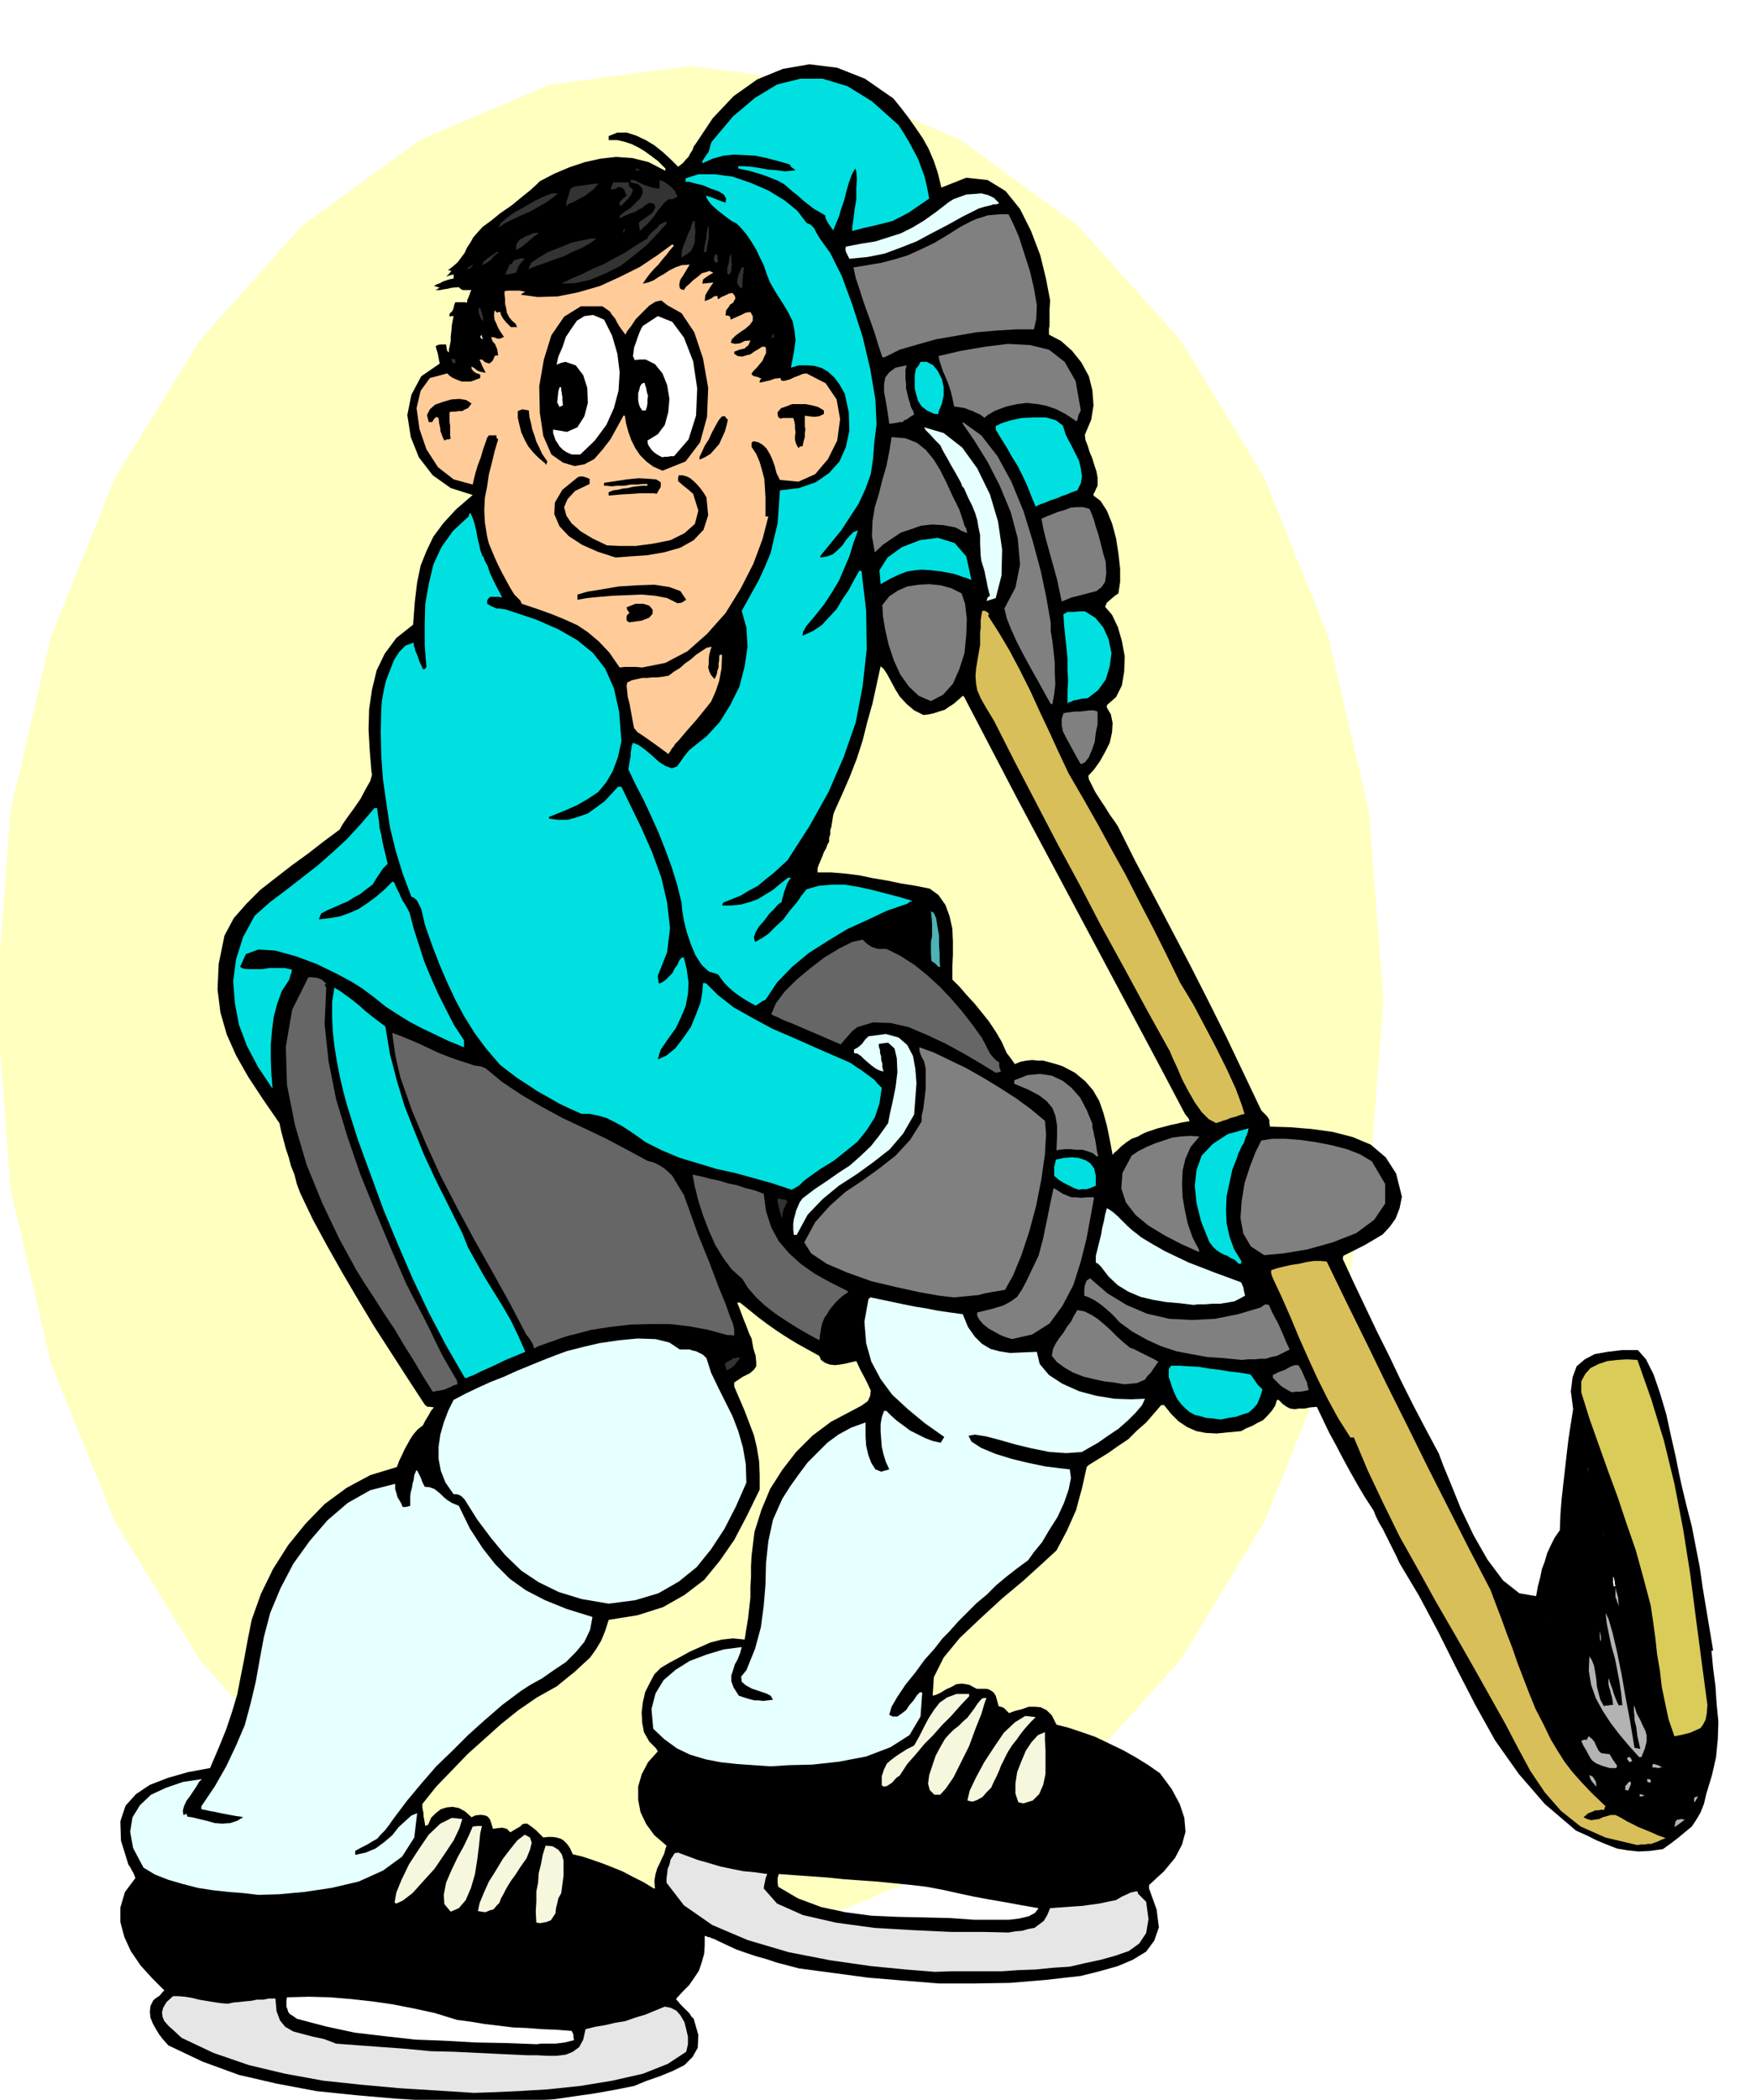 <svg xmlns="http://www.w3.org/2000/svg" fill-rule="evenodd" height="586.139" preserveAspectRatio="none" stroke-linecap="round" viewBox="0 0 3035 3627" width="490.455"><style>.brush0{fill:#fff}.pen1{stroke:none}.brush2{fill:#000}.brush4{fill:#f7f7de}.brush5{fill:#e6ffff}.brush6{fill:#d9bf59}.brush7{fill:#b3b3b3}.brush9{fill:#191919}.brush10{fill:#00e0e0}.brush11{fill:gray}.brush12{fill:#666}.brush13{fill:#333}.brush15{fill:#fc9}</style><path class="pen1" style="fill:#ffffbf" d="m1194 114 240 32 225 95 203 148 178 198 145 238 111 275 70 302 25 326-25 324-70 303-111 274-145 239-178 197-203 149-225 94-240 34-243-34-224-94-204-149-177-197-147-239-111-274-70-303-24-324 24-326 70-302 111-275 147-238 177-198 204-148 224-95 243-32z"/><path class="pen1 brush2" d="m820 3634-68-5-68-4-69-6-68-7-69-13-65-15-63-23-59-28-9-10-7-9-6-10-5-9-4-10-1-10 1-10 5-10 5-4 6-4 4-5 4-4-21-21-20-22-17-25-11-24-7-26v-25l8-27 18-24-3-8-3-5-3-6-3-4-13-42-1-33 9-27 18-20 24-16 31-12 35-10 38-7 15-35 13-32 10-30 9-30 6-31 6-30 6-33 7-35 16-45 21-43 26-41 30-37 33-34 38-28 41-22 46-14 4-11 5-10 4-9 5-9 5-9 6-9 7-8 9-7 4-8 5-8 5-9 5-6-7-1h-4l-3-2-2-2-30-46-29-45-29-45-27-45-27-46-26-46-25-46-22-46-6-16-4-16-6-15-4-15-5-15-4-15-4-15-3-14-29-42-25-38-21-37-16-36-11-38-5-40 2-44 10-49 16-30 22-25 24-24 27-21 27-21 29-21 27-21 27-20 5-9 9-13 11-15 11-16 9-17 8-14 3-11-1-5-3-37-2-36 1-35 5-34 8-33 14-29 20-27 29-23 3-40 4-33 6-29 10-25 12-25 17-23 22-24 29-25-38-12-31-22-24-31-14-35-6-38 7-35 17-32 32-22-2-10-1-6-2-7-1-3-1-4 3-2 5-1h10l1 7 1 4 1 1 2 2v-6l1-4 1-5 1-5v-7l1-9 1-12 3-15h-4l-3 1v-5l5-5 2-5 1-5 2-5h17l3 1 1-6 2-4 1-3 1-2 1-4 2-3h-15l-4-2-3-3-12 1-9 2-7 1-4 1h-8l3-2 4-2-6-2-4-1 5-3 6-2 3-2 5-2 6-2 9-2v-7l-8 2-5 2 5-5 4-5-3-1h-3l9-7 8-7 6-8 6-8 4-9 6-9 5-9 7-8 9-10 15-11 16-13 19-13 17-14 15-12 11-10 6-6 25-13 26-11 27-9 27-6 27-3 28 2 28 7 29 15v-4l-13-13-12-9-11-8-10-6-12-6-12-4-13-3h-15v-7l15-6h16l16 5 17 8 15 9 15 12 13 12 13 13 4-3 5-4 4-5 5-5 3-6 4-6 2-6 3-4 30-45 36-38 41-29 44-18 46-8 48 6 48 19 49 34 13 16 13 17 12 17 13 19 10 18 9 21 7 21 6 25 43-17 37 4 31 19 25 31 19 38 16 42 10 41 7 37-1 15v29l-1 4v11l21 11 19 17 16 20 13 24 6 24 2 26-4 25-11 26 1 9 4 10 3 10 5 12 3 10 4 12 2 11v14l-3 6-2 5-2 3v3l12 9 11 17 9 22 7 26 4 26 3 26v23l-3 20-6 4-7 6-7 6-3 7 12 14 10 21 7 24 5 27-1 26-4 24-10 20-16 14v4l7 12 3 15-1 16-4 18-8 16-9 16-10 14-10 11 1 6 5 10 6 12 9 14 8 12 8 13 8 11 6 9 30 60 32 60 32 61 32 61 31 61 31 62 30 63 30 63 4 4 6 6 2 3 2 4v5l1 6 34 1 37 3 37 5 35 9 31 13 26 22 18 28 10 40-4 20-7 18-10 14-12 13-15 9-17 10-18 9-18 9-1 3v3l19 41 20 42 20 42 21 42 20 42 21 42 22 42 23 43 7 19 14 34 17 42 22 46 24 42 27 36 28 22 29 5 3-17 4-15 3-15 5-13 4-14 6-13 7-14 9-13 1-27 2-26 3-27 3-26 3-27 3-25 4-26 4-25-4-31 3-24 7-19 14-12 17-9 22-4 25-3h28l14 16 13 26 11 32 11 37 8 37 8 35 6 30 5 23 8 33 9 35 7 36 7 36 5 35 6 36 6 36 6 36h-3l3 31 4 31 2 30 3 31-1 30-3 31-7 31-10 33-4 17-6 15-7 12-8 12-11 9-12 10-13 10-14 10-22 3-20 1-19-2-18-3-18-7-17-7-18-9-18-8-54-46-45-52-41-58-34-61-33-64-31-62-33-62-34-57-6-13-6-12-6-12-5-10-6-12-6-10-6-12-4-10-15-23-13-22-13-23-12-22-12-23-12-22-11-23-10-21-12 1-10 2h-9l-7 1-8-1-6-3-7-5-7-7h-3l-3 10-6 9-7 8-8 8-10 5-9 5-10 4-9 5-22 2-20 2-19-1-16-3-16-7-15-10-13-13-12-15h-5l-13 15-13 15-16 14-15 15-18 12-17 12-18 11-16 10-2 2-1 2-4 18-4 18-5 18-5 19-8 18-8 18-9 17-9 17-25 23-32 29-37 31-37 34-36 34-28 34-17 34-2 32 7-2 8-4 8-5 9-4 9-5 10-1 12 2 13 7h16l5 1 5 3 3 2 4 6 2 7 3 11 4 1 5 2 3 3 6 6 11-4 12-3 11-4h12l9 1 10 5 9 9 8 16 20 5 24 8 23 8 25 12 23 11 23 13 21 13 20 14 20 27 14 26 8 24 2 24-6 22-12 23-19 23-26 24v6l13 36 4 31-8 23-14 19-23 14-26 11-32 9-32 8-62 7-61 5-62 1h-60l-62-5-60-5-60-8-60-8-19-5-19-5-18-6-18-5-18-6-17-6-17-8-15-7-6-3-4-1-3-2h-3l-4-2h-2v16l-1 15-4 14-5 15-8 12-9 13-11 11-11 12v2l3 3 4 5 6 6 5 5 5 5 3 5 4 4 8 28-1 22-9 16-14 14-20 10-22 9-23 8-22 9-35 7-34 6-35 5-34 5-36 2-34 3-35 1-33 2zm108-103 7-1h25l8-1 8-1 8-2 8-2-1-7v-3l-2-4-1-2-26-2-25-1-26-2-24-1-25-3-25-3-24-4-23-3-39-12-37-8-36-7-35-5-36-4-36-3-37-1-38 1-1 6v10l2 5 1 4 3 4 5 3 7 5 49 13 51 11 51 6 53 6 52 2 53 3 53 1 53 2zm756-215h60l17-2 17-4 11-6 6-8-29-5-27-5-29-5-27-5-28-6-27-6-27-5-25-3-30-3-30-3-29-2-28-2-29-3-28-2-29-2-27-2-2 7v8l1 7 34 20 40 15 42 9 45 6 45 2 46 1 44 1 43 3zm-554-54h2l-1-13 2-12 3-10 4-8 4-9 4-8 2-8 2-6-21-18-14-19-10-21-4-21v-23l6-21 11-21 17-19-2-3-1-2-5-5-7-7-9-16-3-16-1-18 2-17 4-18 8-16 8-15 11-11 15-9 17-9 18-10 18-8 18-8 20-5 19-2 20 2 3-19 3-18 2-18 2-18v-18l1-18v-18l1-18 5-41 12-38 15-36 21-33 24-31 28-28 32-24 36-19 17-9 11-8 4-9 1-9-5-11-6-12-7-13-7-15-9 2-8 2-11 2-9 1-9-1-8-3-7-5-3-7-20-11-18-10-18-11-17-11-17-12-16-12-16-13-15-12h-5l3 7 3 8 3 8 3 8 3 7 3 8 3 8 4 8 3 17 4 13 1 10v8l-4 6-7 6-12 6-15 10v7l9 21 9 21 8 21 8 21 5 21 4 24 1 23v26l-22 45-22 42-25 36-27 33-34 26-37 21-44 14-50 8-6 19-7 17-9 15-10 14-13 12-14 13-15 12-16 13-34 19-32 22-30 24-29 26-29 26-27 28-27 28-24 30v7l2 9v5l1 5 1 6 1 6 2-1 3-1 5-12 8-8 9-7 10-3 10-1 11 2 11 6 11 10 6-3 7-1h5l6 1 4 2 4 5 2 6 3 10 7-1 9-1 8 2 6 6 10-6 7-4 4-4 5-1h3l6 4 9 7 13 13 8-1h8l7 1 7 2 5 3 6 6 5 7 5 11 17 4 18 6 17 6 18 7 17 7 17 9 18 9 18 11zm793-1267 2-3 6-5 7-7 9-7 9-6 11-4 5-3 6-3 5-2 6-2 12-4 12-3 11-3 10-2 8-2 6-1 5-1h3l-1-3v-1l-3-4-4-5-48-91-48-90-48-90-48-90-48-90-48-90-47-90-47-90-2-1-8 7-8 7-8 5-7 5-10 3-9 3-9 2-9 1-16-8-13-11-12-13-8-13-8-15-6-11-6-9-5-4-7 32-7 32-9 32-8 32-10 31-12 31-13 30-14 31-2 6-1 7-1 6-1 7-2 6v7l-2 6v7l-3 5-2 6-4 7-3 8-3 7-3 7-2 6v7h24l24 2 24 3 24 5 24 4 24 5 25 4 25 5 15 11 12 17 7 19 5 22 1 22v23l-1 22v21l12 12 13 15 13 14 13 16 12 15 12 18 10 17 9 20 7 9 7 10 10-4 10-2 10-1 10 1h9l11 3 11 3 12 4 21 11 18 15 13 15 11 19 7 20 6 22 5 24 5 27z"/><path class="pen1" d="m819 3615-63-4-65-4-66-6-66-7-66-12-63-15-61-21-55-26-13-12-10-9-7-8-3-7-1-8 2-8 6-10 11-10h9l12 1 12 2 12 3 12 2 12 2 13 2 13 1 9-2 11-1 9-1 11-1 10-2h11l10-2h11l2 22 6 16 9 11 14 8 15 4 19 5 19 4 21 8 40 3 41 3 41 3 41 4 41 1 41 2 42 2 43 2h17l18 1h16l16-2 12-5 11-8 7-13 4-18 16-4 18-3 17-4 18-3 17-6 17-5 17-7 17-7 10 2 10 5 7 8 7 12 3 12 3 13v13l-3 13-32 21-43 17-53 12-55 9-57 6-51 3-45 2-31 1zm797-209-50-4-61-6-70-10-72-14-71-21-61-26-49-34-30-39v-8l1-7 1-9 3-7 2-9 4-6 3-5 6-1 16 6 19 7 18 5 20 6 19 4 20 4 21 2 21 3-3 8-1 6-1 4-1 7 23 26 45 20 57 13 66 9 68 4 65 3h56l43 1 12-2 12-1 10-3 11-2 8-6 8-6 6-10 5-12 13-1 14-1 14-1 15-1 14-2 15-2 14-3 15-3 10-6 9-4 6-3 5-1 4-1h3l1 4 4 4 4 4 6 6 4 30-4 24-12 18-18 13-23 8-25 7-28 6-26 6-30 2-30 3-29 1-28 2h-88l-28 1z" style="fill:#e6e6e6"/><path class="pen1 brush4" d="m933 3322-4-1h-2l-1-19 1-18v-17l3-15 1-16 4-16 3-16 5-16 12 1 10 6 6 8 3 11v26l-2 15-2 15-5 9-2 9-2 8-1 9-4 6-4 6-8 3-11 2zm-94-19-7-1-6-1 3-14 7-17 9-20 12-19 12-20 13-17 12-15 13-10 9 5 3 9-3 12-6 15-10 14-9 14-8 11-5 8-4 7-4 8-4 7-3 8-5 5-5 6-7 2-7 3zm-60-1-11-13-1-16 4-21 9-21 11-23 11-20 9-19 6-14 8-1h8l-3 13-2 20-3 24-4 26-7 24-9 21-12 14-14 6zm-94-14-2-1-1-1 3-17 9-22 13-27 17-26 17-25 20-19 20-10 18 2-5 16-10 21-16 24-17 25-20 22-18 20-17 13-11 5z"/><path class="pen1 brush5" d="m447 3273-26-3-26-2-27-3-26-4-27-7-24-7-23-9-20-12-18-34-5-28 4-25 13-21 19-18 26-12 29-10 33-5-5 5-4 7-6 9-6 9-6 8-4 9-2 8 1 7 3-1 3-1v2l1 3 8 1 12 3 13 3 14 4 13 1 14-1 12-4 10-6-3-1-8-1-11-2-11-2-14-3-11-2-9-2-5-1v-5l23-34 20-35 17-36 15-35 10-37 9-38 7-39 7-38 11-42 18-43 22-42 28-39 31-36 35-30 39-22 43-11v9l3 10 1 4 3 5 3 5 3 7h6l7-2v-17l1-7 2-7 1-7 2-7 1-8 3-7v-1h2l2 4 4 8 3 8 4 8 9 1 8 3 5 4 6 5 5 5 6 5 8 5 12 5 19 39 22 34 22 28 25 25 28 20 33 17 37 15 45 14-4 22-10 21-15 18-17 17-21 14-20 14-20 11-17 11-32 24-30 26-29 26-27 27-28 27-26 30-25 30-24 32-7 10-7 9-7 7-6 7-9 5-8 5-10 5-11 6v7l18-4 17-7 15-11 14-12 11-14 12-11 10-9 10-4-5 42-21 33-33 24-42 19-47 11-47 7-44 4-35 1z"/><path class="pen1 brush6" d="m2830 3187-55-13-43-19-34-27-28-32-25-37-21-39-22-42-23-41-32-57-32-56-33-57-31-56-32-57-28-57-27-57-24-57h-6l-21-33-18-33-18-36-16-35-16-36-15-36-15-34-15-32-3-8v-6l9-3 12-3 13-3 14-2 13-3 13-2h11l11 1 34 70 35 71 34 70 36 72 35 71 36 71 36 71 37 71 9 24 10 26 9 25 10 26 9 26 10 26 10 26 11 27 14 27 12 25 12 20 12 19 13 17 16 18 18 19 24 23-2 3v3h-6l-5 1h-5l-4 2-8 3-8 7 6 3 7 2 7-1 7-1 6-3 7-2 7-2h8l10 5 10 6 10 5 10 5 10 4 12 5 11 5 14 5-8 3-6 3-6 2-5 2h-6l-5 1h-7l-6 1z"/><path class="pen1 brush7" d="m2894 3156 1-5 1-5 3-3h3l3-1 7 1-8 6-4 3-3 2-3 2z"/><path class="pen1 brush4" d="m1769 3115-5-1-4-1-5-15v-17l3-20 7-18 8-19 10-15 11-12 12-5v13l1 18v41l-4 19-7 16-11 11-16 5zm-88-3-5-1-4-1 4-17 11-23 14-26 17-26 17-25 19-18 18-11 18 2-9 9-9 10-8 10-7 10-8 10-7 11-6 12-6 12-3 8-4 9-5 10-5 11-8 8-7 8-9 5-8 3z"/><path class="pen1 brush7" d="M2928 3112v-6l2-2 5-1-3 5-3 5-1-1zm-90-9h-4v-4l5 1 4 2h-3l-2 1z"/><path class="pen1 brush4" d="m1615 3100-8-8-3-11 2-15 5-15 6-18 8-15 8-14 7-8 8-8 9-7 7-7 8-7 6-8 6-8 6-9 7-8 4-1h4l-3 8-6 20-10 25-11 30-14 28-13 26-13 19-10 11h-10z"/><path class="pen1 brush7" d="m2814 3093-3-1h-2v-7l3-3 2-3 4-2 1 4-2 5-2 5-1 2z"/><path class="pen1 brush4" d="m1528 3086-2-1-2-1v-16l4-12 5-10 7-6 8-6 9-6 11-7 12-6 9-16 8-16 8-15 9-14 10-13 13-9 16-6h22v4l-16 17-15 17-16 16-15 17-15 15-15 18-15 17-13 20-6 4-7 8-9 6-5 1z"/><path class="pen1 brush7" d="m2759 3086-6-7-3-4-2-4-1-5 6 3 5 8 1 6v3zm92-7-3-1-1-1v-4h2l4 1v5h-2zm15-25-5-1h-5v-4l1-2h2l3 1 4 1 7 4h-3l-4 1zm-84 0-13-4-10-4-7-5-3-4-4-7-3-6-5-8-4-9 5-2h5l1-3 2-3 6 5 4 5 2 5 3 6 2 4 4 4 6 1 9 1 6 10 7 10-1 2v2h-12z"/><path class="pen1 brush5" d="m1332 3051-29-2-29-2-28-3-26-5-27-8-23-11-22-16-19-18-3-34 7-27 14-23 21-18 24-15 29-11 30-9 31-4-3 11-4 10-5 9-3 10-3 9v10l4 11 9 14 6 2 6 2 7 2 8 2h7l8 1 8-1 9-1-4-7-8-4-12-4-12-4-11-6-7-6-1-9 9-11 15-37 10-37 5-37 3-37 1-38 4-37 8-37 16-36 14-22 15-21 15-20 17-17 17-17 19-14 22-12 25-9v24l1 16 4 17 5 13 7 11 10 4 14-4-6-13-4-13-3-13-1-13-1-13v-13l2-12 4-11h4l8 8 10 9 11 8 12 9 12 6 14 7 13 5 14 3 3-5 3-5-34-24-29-24-27-25-20-27-16-30-9-32-3-37 7-39 2-2 2-1 19 4 19 4 19 4 20 4 19 3 20 4 21 3 22 3 9 22 12 17 12 12 15 9 15 4 19 3 21-1 25-1 5 21 16 19 23 15 29 13 30 8 31 5 29 1 24-1-5 11-11 13-14 14-16 14-18 12-17 12-16 9-12 7-27 2-29-2-30-6-29-7-28-8-23-6-19-3-11 2 5 10 17 11 24 10 29 9 29 7 29 6 24 3 18 2 2 15-4 20-8 23-11 24-14 22-13 22-14 17-10 14-19 14-18 14-18 15-16 16-18 15-16 16-16 16-16 18-11 11-14 18-17 19-16 22-17 21-14 21-10 17-4 14 6 3h8l7-5 8-6 6-9 7-8 6-9 5-5h2l2 1-3 41-19 32-33 21-42 16-47 9-46 5-41 1-31 2z"/><path class="pen1 brush7" d="m2817 3044-3-3-2-3 2-3h3l2 3 2 3-2 2-2 1zm16-9-18-20-16-19-16-21-13-20-12-22-8-23-4-24 1-25 4 6 4 10 2 11 2 13 1 12 3 12 3 11 6 11 4-1h4l3-1h5l-1-8-1-6-2-6-1-5-2-6-1-6v-5l1-5v1l1 5 2 6 3 8 2 7 3 8 3 7 3 6 3-1 3 1-2-21-3-20-4-21-4-20-6-21-4-19-4-20-2-18 5 10 7 24 8 34 8 40 7 40 7 37 5 30 3 18 6 1 4 1-5-22-2-16-3-12v-7l-1-7v-10h1l4 13 6 11 4 9 5 10 2 8v10l-3 12-6 15h-4z"/><path class="pen1" style="fill:#d9cc59" d="m2894 2999-10-29-6-28-6-29-3-27-5-29-3-28-4-29-4-27-13-49-13-47-16-46-15-45-17-46-16-45-16-45-14-45v-19l7-13 9-10 14-7 15-5 17-2 17-1 18 1 24 68 22 72 18 74 15 78 12 76 10 77 10 76 10 75-1 14-2 11-4 8-5 7-9 4-9 4-12 3-15 3z"/><path class="pen1 brush7" d="m2766 2835-1-7v-10l1 3 1 7v5l-1 2z"/><path class="pen1 brush9" d="M2680 2802v-7 1l1 4h-1v2z"/><path class="pen1 brush7" d="m2798 2774-3-7-1-4-2-4v-18l1 6 2 6 1 4 1 4v5l1 7v1z"/><path class="pen1 brush5" d="m1052 2770-47-8-39-12-35-17-30-20-28-27-24-29-24-32-22-35-6-6-4-2-4-1h-5l-14-20-8-20-4-21v-21l3-21 6-21 8-21 9-18 21-11 21-10 22-10 23-9 22-10 22-9 22-9 23-9 19-7 27-7 30-7 34-5 32-3 31 1 24 6 18 12h17l6 2 5 1 6 3 6 3 6 6 8 25 12 25 12 24 13 26 10 26 8 28 5 29 1 32-18 41-20 39-23 35-25 31-31 25-35 20-40 12-46 6z"/><path class="pen1 brush0" d="m2789 2740-1-6v-10h1l1 4 1 4v3l1 5h-3z"/><path class="pen1 brush9" d="M2771 2653v-8l1 1v6h-1v1zm-26-109-2-5v-4h4l-2 4v5z"/><path class="pen1 brush10" d="m2110 2452-15-2-11-1-10-3-9-2-9-5-7-6-7-7-7-9-4-8-3-7-3-8-2-7-3-8v-14l4-6h15l16 1 17 1 18 3 17 2 18 3 18 2 18 3 4 5 4 6 5 7 8 8-4 13-5 12-7 8-8 7-10 3-11 4-13 2-14 3z"/><path class="pen1 brush11" d="m2233 2405-6-3-5-3-5-3-4-3-8-8-5-5v-5l10-5 11-4 5-3 6-3 6-2h6l5 8 5 11 2 5 3 6 1 6 2 7-9 2-7 1h-7l-6 1z"/><path class="pen1 brush12" d="m748 2404-17-27-16-27-17-27-16-27-18-27-16-25-17-26-15-24-30-55-29-61-27-66-20-68-14-70-2-66 11-64 28-56h6l9 1 8 3 8 7-3 2 3 5-3 63 7 65 13 65 20 66 22 64 26 64 26 62 26 60 10 20 11 21 11 21 11 22 10 21 11 22 12 21 13 22v3l1 3-7 2-6 3-5 2-4 2-5 1-5 1-6 1-5 1z"/><path class="pen1 brush11" d="m1943 2391-18-3-17-2-18-4-17-4-18-7-14-8-14-10-9-11 2-12 5-10 6-9 7-9 6-10 7-9 5-10 6-10 12 2 12 6 11 7 12 10 10 9 11 11 11 10 12 10 6 2 6 3 6 3 6 3 6 3 6 3 6 3 7 4-7 10-6 9-6 6-4 6-7 3-7 3-10 1-12 1z"/><path class="pen1 brush10" d="m804 2381-33-57-30-57-28-59-25-58-25-60-22-60-22-60-19-60-7-26-6-26-5-26-4-25-3-27-1-25v-25l4-24 10 6 11 8 11 8 11 9 10 9 11 9 12 9 12 9 8 48 12 46 13 43 17 43 17 42 20 43 22 44 24 48 10 25 14 25 14 25 16 26 15 24 15 26 13 27 12 27-34 14-25 12-18 8-12 6-8 3-4 2h-3v1z"/><path class="pen1 brush13" d="m1256 2367-2-7-1-5 6-4 5-2 3-3h4l3-1h4l1 1-5 6-5 7-7 5-6 3z"/><path class="pen1 brush11" d="m2146 2349-30-3-29-2-28-5-26-5-27-9-24-11-25-14-22-16-8-9-7-7-7-6-7-6-8-6-8-5-8-4-8-3v-9l1-9 3-8 6-4 30 26 33 20 35 15 39 9 39 2 40-2 40-8 40-12 2-2 3-2 2-1 6 1 5 11 5 10 4 7 4 8 3 7 4 9 4 10 7 15-12 6-10 5-10 2-9 3h-10l-10 1h-11l-11 1z"/><path class="pen1 brush12" d="m923 2329-2-7-4-7-5-7-2-2-30-57-30-54-31-55-29-54-29-56-25-55-24-57-20-57-4-17-3-13-2-10-1-7-1-7-1-7-1-7-1-9 16 6 17 7 16 7 17 8 15 7 18 7 17 6 19 6 5 2 6 1 7 1 8 3 29 24 33 22 34 20 37 20 36 17 38 18 36 19 37 20 11 3 10 5 8 5 8 7 6 6 6 10 6 10 8 13 24 67 21 52 15 40 12 29 7 20 6 15 2 10v10l-6-1h-6l-33-9-32-6-34-4h-34l-35 1-34 4-33 5-30 8-9 2-9 3-9 3-8 3-9 3-8 3-9 3-8 4zm493-14-20-11-19-11-19-12-18-12-18-14-15-14-14-16-10-16-18-16-15-20-14-23-11-25-10-26-8-25-6-24-4-21 15 3 15 4 15 3 16 5 15 3 15 5 16 4 16 6 4 30 9 28 13 24 18 21 20 18 24 17 27 15 30 15v1l1 1-9 6-7 6-6 6-5 6-5 6-4 7-5 7-4 10-2 9-1 7-1 5v4l-1 3v1z"/><path class="pen1 brush11" d="m1749 2313-10-3-10-4-11-6-9-5-10-8-6-7-4-7v-6l25-6 20-6 13-7 11-8 8-12 8-15 9-19 12-25 4-15 4-15 3-15 3-14 3-15 3-15 3-14 3-14 8 5 8 5 7 3 8 3h8l9 1 9-1h13l-6 33-7 38-10 40-13 41-19 36-22 30-30 19-35 8z"/><path class="pen1 brush5" d="m2063 2254-25-3-23-2-23-4-21-5-21-9-18-11-16-15-13-17-5-5-4-2v-12l3-12 3-12 3-12 2-12 3-12 2-11 3-11 4 2 7 5 8 7 9 9 8 8 9 8 8 6 6 5 20 12 21 12 21 10 21 10 21 8 23 9 22 8 24 9 2 4 2 5 1 6 2 8-9 5-10 5-12 2-12 2h-14l-12 1h-12l-8 1z"/><path class="pen1 brush11" d="m1649 2241-26-3-34-6-41-9-42-10-42-15-35-15-27-18-12-19 19-35 25-28 27-24 30-20 29-21 28-22 25-27 20-32v-10l3-13 2-17 2-17v-34l-3-13-4-7-3-8-1-4v-5l25 9 27 13 29 14 30 17 28 17 28 18 26 19 24 20 2 23-2 35-6 42-9 46-12 45-14 42-14 34-14 25-12 2-12 2-11 2-11 3-11 1-10 1-11 1-10 1z"/><path class="pen1 brush10" d="m2141 2183-7-7-7-3-6-4-6-2-7-4-6-4-6-6-6-8-14-35-8-32-3-30 3-27 9-25 19-20 26-17 36-10-1 5-2 6-3 7-2 7-4 6-3 7-3 6-2 7-8 20-5 23-5 23-1 24 1 23 5 23 8 22 13 21-1 2v2h-4z"/><path class="pen1 brush11" d="m2185 2168-23-15-13-22-5-27 2-29 5-31 9-28 10-26 10-20 19-3h23l26 2 27 4 26 5 27 7 23 9 20 12 23 39v34l-19 28-31 23-41 16-43 12-42 7-33 3zm-114-6-29-13-29-15-28-17-22-18-17-22-8-24 2-27 16-30 12-8 14-7 14-6 15-5 15-5 15-2 16-1 16 1-15 18-9 20-5 21-1 23 1 23 4 23 5 23 8 23 3 6 3 6 2 3 2 4 1 3 1 3h-2z"/><path class="pen1 brush5" d="m1372 2133-1-10v-9l1-8 2-7 2-8 3-7 3-7 5-7 21-16 21-14 20-14 20-13 18-16 18-17 15-19 15-21 3-16 5-22 5-25 3-25-1-24-4-17-11-10-16 2v5l2 6v5l2 6v6l2 6v6l2 8-7-2-6-3-7-5-6-5-7-6-6-6-6-4-6-1v-6l7-4 7-6 5-7 6-6 30-4 22 6 15 13 10 19 4 22 2 25-2 27-2 27-19 33-23 27-28 22-29 21-31 20-28 23-26 27-19 35h-5z"/><path class="pen1 brush13" d="m1351 2103-3-10-2-8-2-9v-6l6 1 4 1h3l4 3-3 6-3 7-2 6-1 9h-1z"/><path class="pen1 brush10" d="m1368 2055-33-11-32-9-33-9-32-7-33-10-30-9-31-13-28-14-14-10-13-9-14-9-13-7-14-7-14-4-15-3h-14l-20-9-19-9-19-11-18-10-18-12-17-11-16-12-14-11-24-28-20-27-18-29-15-28-14-30-13-30-12-31-11-31-3-9-2-9-2-9-2-8-4-8-3-6-5-5-5-2-15-40-12-39-10-41-6-40-6-42-3-41-1-42 1-39 1-14 3-17 4-18 7-18 7-18 9-14 11-11 14-5v4l2 6 1 5 3 6 2 6 2 6 3 6 3 7h3l1-2 2-1-3-38v-36l1-36 6-34 8-34 14-30 20-28 27-25 1-4 2-2 1 2 3 7 3 9 3 12 2 12 3 12 2 10 3 8v1l3 4 2 6 5 9 3 10 6 13 7 14 9 17-6-1h-15l-3 3-2 3v6l7 4 9 4h5l6 1 6 1 6 2 45 15 39 17 33 19 27 22 21 27 15 34 9 40 4 51-6 28-9 24-11 19-14 17-18 12-19 11-23 10-25 10v3l15 2h18l17-5 17-6 14-10 15-11 12-13 11-12h6l16 33 19 39 18 41 16 44 10 43 5 44-5 42-16 40v4l1 4v3l1 3 5-2 6-4 6-6 6-6 4-8 5-7 3-7 4-5h4l5 21 3 22-1 20-4 21-8 19-9 19-13 18-13 19-3 9-2 8 15-7 15-12 13-17 14-20 9-22 8-21 3-19 1-14h3l3 1 20 20 27 21 32 18 35 19 35 15 36 16 32 14 30 13 5 3 7 5 8 5 8 6 7 5 8 6 6 7 7 7-4 27-8 24-14 22-16 20-21 17-20 16-23 14-21 15-8 6-7 7-8 5-6 3zm496 0-8-3-6-3-6-3-4-2-10-6-8-7v-16l1-3 1-5 1-4 14-3 14-1 11 1 12 4 8 5 7 9 3 13v17l-9 4-7 2h-7l-7 1z"/><path class="pen1 brush11" d="m1896 1998-7-6-8-3-10-3h-10l-11-1h-10l-9 1-5 1 1-24v-19l-3-17-5-13-10-12-13-10-19-10-24-10v-6l23-9 22-2 20 3 19 9 15 12 15 17 11 21 10 24v6l2 8 1 6 2 8 1 6 1 7 1 7 2 7-1 1-1 1z"/><path class="pen1 brush6" d="m2102 1940-13-7-12-12-12-17-11-19-11-21-8-19-8-17-5-12-40-72-39-72-39-71-37-71-39-72-37-71-37-71-36-71-14-23-9-16-6-14-2-11-1-13 1-13 3-18 4-23v-22l1-7v-14l1-7 1-6 1-3h4l4 2 4 4-2 1v2l18 28 19 32 18 34 18 36 16 35 17 36 16 35 17 36 25 43 25 44 24 44 25 45 23 45 24 46 23 46 24 49 8 13 15 25 18 34 20 38 19 38 16 35 10 27 5 16-8 2-8 3-8 2-7 3-7 2-5 2-4 1-2 1z"/><path class="pen1 brush10" d="m470 1879-24-36-19-36-14-37-7-37-3-38 5-38 12-38 20-37 27-24 28-21 27-21 27-21 25-22 25-23 24-26 24-28h5l1 10 2 12 1 12 3 12 2 12 3 13 3 12 3 13-8 8-6 9-6 9-6 10-11 8-10 8-11 6-11 7-12 5-11 5-12 5-11 6-2 5-2 5 18-2 18-3 17-6 16-7 15-10 15-11 14-12 14-14h1l3 2 2 6 3 6 3 6 3 7 3 6 4 6 4 7 4 8 7 27 9 28 9 28 12 29 12 27 14 28 14 27 17 26v12l-27-11-23-11-23-11-21-11-21-13-20-13-20-16-20-15-19-12-28-15-33-16-35-13-36-10-29-2-22 8-10 22 5 3 9 1h24l13-2h26l13 3-1 2v3l-2 4-2 8-13 20-8 22-6 23-3 24-2 24v24l1 25 2 25h-1z"/><path class="pen1 brush12" d="m1721 1853-26-16-29-17-31-17-32-15-33-14-31-7-30-1-27 8-9 7-7 8-7 8-6 7-37-16-28-12-21-9-13-5-10-5-5-2-4-2-2-1 8-19 15-20 21-21 24-20 25-19 25-15 22-11 18-4 7 7 9 6 4 1 6 2h15l24 12 25 16 21 17 22 20 19 20 19 22 18 23 18 25v1l3 5 3 6 4 8 4 7 5 6 5 5 5 3v7l3 9-4 1-5 1z"/><path class="pen1 brush10" d="m1306 1737-11-6-10-6-9-6-8-6-9-8-7-7-6-8-5-7-16-5-12-11-11-17-8-19-7-21-5-20-3-18-1-13-8-32-9-29-11-30-11-28-13-29-13-28-14-27-13-27 1-6 1-6 1-6 1-5v-6l1-6 1-6 2-5 10 4 11 8 12 10 12 11 11 7 11 4 9-3 8-11 4-6 4-5 5-6 6-5 24-19 23-25 18-29 16-32 9-35 5-34-2-33-8-29 15-27 14-25 11-24 10-24 6-26 6-25 2-28 2-29 33-4 29-10 23-16 18-20 11-25 6-28-1-32-7-32-9-16-9-12-11-10-10-6-13-4-13-1h-14l-14 4 5-26 3-21-2-18-3-15-8-16-9-15-11-17-11-19-6-15-5-15-7-14-6-13-8-13-8-12-9-11-9-9-8-4-7-5-9-7-9-7-9-8-6-7-4-7-1-3 10 3 10 4 8 3 6 2 1-7-4-7-10-6-12-4-14-6-13-3-11-3h-6v-6l22-7h28l31 4 32 11 30 13 28 17 22 18 16 21 7 3 6 6 4 8 6 10 18 25 20 40 18 49 18 56 13 55 9 53 2 43-4 32-2 27-4 27-9 25-12 26-15 23-15 23-18 22-18 22v3l12-2 10-4 8-7 8-8 6-9 7-8 6-6 8-3-8 22-7 23-9 21-9 21-12 20-13 20-15 19-16 19-2 3-2 4-2 3-1 7 18-8 15-10 13-14 13-14 10-17 11-16 9-17 9-16h4l8 69 1 66-7 64-12 63-21 60-26 60-33 59-38 59-12 11-12 11-14 11-13 11-15 8-15 9-15 6-15 6-1 2-1 3h17l17-2 14-4 14-5 13-8 13-8 12-10 14-11h5l-6 9-4 11-2 5-1 5-2 6-1 6-6 4-7 8-9 9-8 11-9 10-6 10-3 9 2 8 11-6 12-8 12-12 14-13 11-15 12-14 9-13 8-10 21-6 23-2h22l24 4 23 5 23 6 23 6 24 7-5 2-4 3-35 12-34 16-35 16-33 20-33 21-29 24-26 27-20 30-5 2-4 3-5 3-3 2z"/><path class="pen1" style="fill:#4db3b3" d="m1622 1670-6-6-6-4-1-12v-21l2-10v-22l-1-11-1-10 5 3 4 9 2 13 3 17v16l1 16v13l1 9h-3z"/><path class="pen1 brush11" d="m1868 1320-7-12-6-11-6-11-6-11-6-12-2-10v-11l3-10 5-1 8-1 7-1h9l8-1 8-1h7l7 2v22l-3 14-2 17-5 14-5 12-7 9-7 3z"/><path class="pen1 brush15" d="m1156 1303-19-14-14-10-10-7-6-4-6-4-2-3-2-2-1-1-2-10-2-11-2-11-2-11-3-11-1-10-1-9 1-6 8-4 9-2 9-2h9l8-1h9l9-1 11-2 9-7 10-6 9-8 10-7 9-8 9-6 9-6 9-2-2 6-2 7-1 8v8l-1 7 2 7 3 6 6 7 2-4 2-5 1-6 2-5v-7l1-6v-6l1-3h4l-1 24-4 21-6 18-8 18-12 15-13 16-15 17-17 20-5 5-3 5-3 3-2 4-3 4v2z"/><path class="pen1 brush11" d="m1816 1216-10-18-11-20-13-23-12-22-12-23-10-22-8-20-4-17 19-36 8-40-4-45-12-45-19-46-21-41-23-37-20-29v-3l32 23 28 36 24 44 21 51 16 52 14 52 10 48 7 41v14l3 18 2 18 2 19v18l1 19-2 17-3 17h-3z"/><path class="pen1 brush10" d="M1845 1216v-21l1-19-1-20v-19l-2-20-2-19-2-19-1-18 7-4h10l10-1h10l18 11 14 17 9 20 5 24-3 23-7 23-13 18-18 14-11 1-8 2-6 1-3 2-5 1-2 3z"/><path class="pen1 brush11" d="m1609 1211-21-9-17-16-15-21-11-24-9-27-6-26-4-24-1-19 12-15 15-10 16-7 20-3 18-1 20 2 18 5 18 9 6 18 3 26-1 28-3 31-9 28-11 25-17 19-21 11z"/><path class="pen1 brush15" d="m1071 1153-18-26-18-19-19-16-18-12-22-10-22-9-25-9-27-9-3-6-4-4-4-4-2-2-8-13-7-13-7-13-6-12-6-13-5-12-5-12-3-12-4-25-1-21 1-21 4-20 3-21 5-19 5-21 6-20-3-3v-4h-13l-3 4-3 9-4 11-4 14-5 13-4 13-3 12-2 9-33-9-27-21-20-31-12-35-5-36 7-30 16-22 30-8 4 4 6 4 7 3 8 3h16l8-3 8-3v-6l-8-3-4-3-3-4v-4l5 3 5 4 5 2 9 2v-1l-4-8-2-4-2-5-2-4 1-1h3l6 5 7 2 2-2 3-2 2-4 2-5 2-1h4l-1-7-1-5-2-4-1-3-5-6-2-7 6 1 5 2h4l7-3-4-6-4-6-3-6-2-5-3-6-1-6v-6l1-5 2 2 2 2 3-1h3v2l2 5 3 5 5 6 8 8h11l-2-3v-2l-7-6-5-6-4-8-1-7-2-8v-8l-1-8v-6l6-1h20l5 1 5 1-4 2-4 3 29 4 35-1 35-7 38-11 35-16 34-17 30-20 26-19 1 1 2 1-7 8-6 8-7 8-7 9-8 8-7 8-6 8-6 9 9-2 10-4 9-6 9-5 9-6 10-5 11-4 14-1-6 10-6 10-3 4-2 5-1 6 1 6 3 2 4 1 4-6 6-5 6-6 8-6 7-6 7-2 6-2 7 3-7 4-6 4-5 4-1 7 9-1 10-1-5 7-5 8-4 7-1 10 6-2 6-3 4-3 6-1v2l1 4 6-4 7-3 6-3 6-1 4 5 1 5-2 3-2 4-5 3-3 5-4 5-1 9h3l4 1 1 2 1 4 9-4 9-4 8-4 8-1 4 7v8l-5 7-8 7-9 6-8 6-6 6-2 6 7 2 9-1 8-4 10-1-2 5-2 4-3 2-3 3-9 2-8 3-1 1v3l6 4 8 1 6-2 8-2 7-5 7-4 6-4h6l1 5v6l-3 6-3 7-5 6-5 6-5 5-4 5 1 3 4 2 5 1 7 3-2 2-1 2v3l9-2 9-2 8-3 10-1 1 4 4 1 5-1 7-2 6-3 8-3 7-3 7-1 33 17 19 28 6 34-5 37-16 32-22 26-29 13-32-3-6-12-3-12-4-11-4-9-6-10-6-6-8-5-9-2-3 3v7l8 12 6 14 4 14 4 15 1 15 1 17v33h5l-10 39-16 43-22 43-26 42-32 36-34 30-38 20-40 8-11-1h-19l-9 1z"/><path class="pen1 brush2" d="m1087 1075-2-2-2-1v-8l2-3 3-2-4-6-1-4 15-6h14l10 3 6 7v7l-6 7-13 5-22 3zm84-33-18-9-21-4-23-2-24 1-26 1-23 2-21 2-17 3v-9l17-5 25-4 29-5 32-2 30-1 26 4 19 7 10 15-8 5-7 1z"/><path class="pen1 brush11" d="m1835 1039-4-19-4-19-5-18-5-18-5-18-5-18-4-17-3-16 9-4 10-4 10-4 11-3 10-4 11-1h11l11 3 4 9 4 11 3 11 4 12 3 11 3 12 3 12 4 13 1 20-2 15-6 9-9 7-12 3-15 4-16 4-17 7z"/><path class="pen1 brush5" d="m1705 1038 2-6 4-3-4-15-2-11-2-9-1-6-2-7-2-6-2-7-1-8-1-20v-16l-3-14-2-12-4-13-5-12-7-14-7-16-3-3-2-6-5-9-5-9-7-12-6-11-7-12-6-12-9-9-8-9-8-8-3-5 34 10 32 25 26 36 22 45 14 47 7 48-1 45-10 39-9 3-7 2z"/><path class="pen1 brush10" d="m1522 1009-2-24 14-22 25-18 31-12 31-4 29 9 20 23 9 41-2-1-3-1-4-2-5-1-8-3-9-3-22-4-17-2-15-1-12 1-14 2-13 5-15 7-18 10z"/><path class="pen1 brush2" d="m1064 963-31-10-27-12-23-15-16-17-9-21 1-20 13-22 27-22 4-1h4l4 1 8 3v9l-25 12-13 14-6 14 4 15 9 13 16 14 20 12 25 12 22 1h28l30-4 30-6 24-12 18-16 6-23-9-29-8-7-5-4-5-4-8-7v-5l1-5h7l7 2 6 3 7 6 5 5 6 7 5 7 5 8 3 31-8 25-17 18-23 13-28 8-29 5-29 2-26 2z"/><path class="pen1 brush11" d="m1512 954-5-28 1-26 4-24 7-23 6-24 7-24 5-25 4-25 24 2 20 8 15 12 14 17 11 18 11 22 10 22 12 24 4 12 3 9 2 7 3 5 1 5 1 3-1-1h-2l-4-2-3-1-5-3-6-3-21-4-19-1-19 2-17 6-18 6-15 10-16 11-14 13z"/><path class="pen1 brush10" d="m1790 875-8-19-7-18-8-17-8-16-10-16-9-16-10-16-9-15v-6l10-5 16-5 19-4 22-1h20l17 5 12 9 5 16 4 8 6 11 6 12 7 14 3 13 2 14-2 12-6 12-9 3-9 4-9 3-9 4-10 3-9 4-9 3-8 4z"/><path class="pen1 brush2" d="M1052 856v-6l8-3 8-1 8-2 9-1 8-2 8-1 9-1h9v-3h-8l-9 1h-12l-11 2h-12l-10 1-8-1h-5v-5l20-3 20-3 20-2 17 1 13 1 8 5v8l-7 12-5-1h-24l-13 1-18 1-23 2zm93-43-16-7-12-9-11-11-8-12-7-14-5-14-4-15-2-13h-3v1l-11 20-11 20-14 18-14 16-17 9-17 3-20-6-20-14-14-32-6-40-1-46 8-46 13-42 22-32 29-18h37l6 4 7 5 4 6 5 6 3 6 4 7 5 7 6 8 3-6 7-9 8-12 12-12 11-11 11-7 10-2 10 8 25 14 22 33 15 45 9 51-2 50-12 44-25 33-40 16zm-202-12-12-10-9-9-9-11-6-11-6-13-3-12-3-13v-12l8-3 11 2 1 11 3 12 2 10 4 11 3 10 5 10 5 11 9 13-1 3-1 3-1-1v-1zm266-7v-5l4-8 5-11 7-11 6-13 6-11 5-9 5-6 2-1h4l2 3 3 3-2 9-3 11-5 11-5 11-7 8-8 9-10 6-9 4z"/><path class="pen1 brush0" d="m1145 790-6-3-5-3-5-4-3-3-6-9-1-7 18-11 12-16 6-22 2-23-4-24-8-20-13-16-16-8h-10l-9 1-3-7 1-7 1-8 3-8 3-9 3-8 3-7 3-5 26-17 25 10 20 27 16 41 7 47-2 47-13 41-25 29h-6l-5 1h-6l-3 1zm-157-5-9-4-6-4-6-6-3-5-4-6-2-6-2-6v-6l24 4 18-8 12-19 6-23-1-26-7-22-13-17-18-6-8 2-7 3 3-14 7-16 6-18 10-15 9-13 13-8 15-2 19 8 14 28 9 31 4 32-2 32-8 30-13 29-20 27-25 24h-15z"/><path class="pen1 brush2" d="m1380 774-4-7-2-7v-7l1-6-1-7v-6l-1-6-2-6h-18l-3 1-3-1-2-2-1-4v-4l6-7 9-3 10-4h23l11 2 11 3 10 6v6l-8 4-9 1-9-1-7-1v18l1 6-1 6v7l-2 7-2 9h-4l-3 3zm-612-13-3-6-2-6-2-5v-4l-2-9-1-9-2-1-2-1-4 4-3 5h-6l-3-12 5-10 9-8 14-5 14-4 14-1 12 2 9 6-3 4-3 4-5 2-5 3h-6l-6 1h-6l-4 1v17l1 6v17l1 6h-2l-1 1h-4l-4 2z"/><path class="pen1 brush11" d="m1537 732-3-21-3-18-3-16v-13l2-12 7-9 11-8 19-4-2 8v16l1 8v8l2 8 2 9 3 9 1 5 2 4 1 2 2 3v2l1 3-7 4-5 4-5 2-3 3h-5l-4 1-6 1-8 1zm324-4-18-12-17-9-17-6-16-3-18-2-17 2-18 4-19 7-6 3-4 3-3 1-2 2-3 2-1 2-8-6-7-3-6-3-6-2-7-3-6-1-7-1-6-1-3-15-3-12-4-12-4-10-5-11-3-9-3-9-2-9 39-9 41-7 40-5 38 2 33 8 27 21 19 33 9 51-4 8-2 9h-1v2z"/><path class="pen1 brush10" d="m1615 715-13-6-9-7-6-9-3-10-3-12v-23l2-11 5-6 3-6h11l11 6 8 10 7 14 3 14v14l-3 14-5 12-1 3v3h-7z"/><path class="pen1 brush0" d="m1110 709-4-6-2-6-1-6v-12l2-6 1-5 3-5 2-1 3-1 1 4 2 6 1 6 2 7-1 6v7l-1 6-2 6h-6zm-143-6-4-8 1-9 1-10 2-7h3v5l1 4v3l1 4v6l1 9-4 2-2 1z"/><path class="pen1 brush13" d="m784 628-3-4-1-4h2l5 1v6h-2l-1 1z"/><path class="pen1 brush11" d="m1525 617-7-21-6-20-7-20-7-19-7-20-6-19-6-18-4-18 24-4 24-4 23-6 23-7 22-10 23-11 22-13 22-14 11-6 10-5 9-4 10-3 9-3 11-1 11-1h14l8 16 10 23 9 28 10 31 7 30 5 29-1 24-4 18h-32l-33 2-35 3-34 6-35 6-32 9-31 9-26 13h-4z"/><path class="pen1 brush0" d="m833 586-3-4 2-4 1 4 2 3h-2v1z"/><path class="pen1 brush13" d="m1333 585 2-6 1-3 1 2 1 4-3 1-2 2zm-498-30-5-7-2-6-1-6 2-6 1 3 3 8 2 8v6zm445-57-6-9 1-9 3-9 4-9h4l-1 5v5l-1 3v5l-1 6v10l-2 1-1 1zm-310-8 18-9 19-8 18-9 19-8 18-10 19-10 18-12 20-12 1-3 4-5 5-5 6-5 5-6 6-3 4-2 3 2-16 18-19 20-22 18-23 18-26 13-26 11-26 6-25 1zm290-15-3-3v-10l2-5 1-6 1-6 1-4 2-2v12l1 6-1 5v6l-2 4-2 3zm-386 0 1-6 3-5 2-6 5-3 3-5 6-2 6-2 7 1-5 5-4 5-3 6-3 8-5 1-4 1-6 1-3 1zm-65-10-1-1h-1l5-4 7-3-5 5-5 3zm104 0 5-11 13-9 17-10 21-8 19-8 19-4 15-3h9l-11 8-14 8-16 7-16 8-18 6-16 6-15 5-12 5zm-80-7 3-6 7-6 9-6 7-5h1l2 1-8 6-7 8-8 5-6 3zm404-4-3-4v-4l1-5 3-2 1 1 1 2v3l1 7-3 2h-1z"/><path class="pen1 brush5" d="m1468 447-4-8-2-4-1-5 1-4 26-5 25-4 22-7 22-7 20-10 20-12 21-15 22-17 8-5 11-4 11-4 14-1 12-1 12 3 10 5 9 9-2 1-4 1h-4l-6 2-9 2-10 3-28 14-27 15-27 14-26 14-28 11-27 10-30 6-31 3z"/><path class="pen1 brush13" d="M1178 445v-9l2-8 3-8 3-7 3-9 4-7 2-8 3-7h3v9l1 9-1 9v9l-3 8-4 8-7 5-9 6zm39-9v-6l1-6 1-6 2-6v-6l1-6 1-6 2-5v22l-1 5-1 6-1 6-1 7h-2l-2 1zm-325-4v-8l3-6 3-4 6-3 5-3 6-2 6-3 7-1h1l2 1-10 7-9 8-5 4-5 4-5 3-5 3zm186-30-1-1v-1l1-3 3-2-1 2-2 5zm28-3-1-6v-3l-1-3v-2l3-3 6-4 7-5 7-5 4-6 2-5-3-5-7-2-7 4-6 5-6 3-6 4-7 2-7 3-7 3-6 3v-4l8-7 11-7 9-9 8-8 4-9-1-8-7-7-13-3v-4h6l6 3 6 3 7 3 6 2 6 2 6 1 7 1v-15l8 3 10 7 8 8 5 11-6 3-3 1h-6l-8 6-6 8-6 7-5 8-6 7-6 7-7 6-6 6z"/><path class="pen1 brush10" d="M1473 399v-7l2-13 2-17 3-18v-19l1-16-1-13-2-5-6 11-5 14-4 14-4 16-5 14-4 14-5 12-5 12-4-6-3-4-2-3-1-2-3-6-1-5-10-6-9-5-9-7-9-7-10-9-9-7-9-8-6-5-11-6-10-4-10-4-9-3-10-3-10-3-10-2-9-2v-4h9l13 1 14 2 16 3 14 1 15 2 10-1 8-1-8-6-2-4-21-6-19-5-19-4-18-1-19-1-19 2-18 5-18 8v-4l6-9 5-7 1-4 1-3 1-5 2-5 37-44 38-32 38-23 40-10h39l43 13 42 26 46 41 9 14 9 15 8 15 8 15 5 14 6 16 4 17 4 21-19 13-16 11-15 8-14 7-16 4-16 4-18 4-19 5z"/><path class="pen1 brush13" d="m862 393 3-7 10-9 14-10 18-10 17-10 17-8 13-5h10l-8 7-11 8-14 8-14 8-16 7-15 7-14 7-10 7zm211-37-2-3h-1l2-5 3-3 3-3 5-4-4-10-4-4-6-1-5 3-5 1-2 1-1-4 4-9h27v6l7 7-3 8-5 7-6 6-7 7zm-94 0v-8l3-8 2-8 2-6 5-3 4-1 4-1h5l5-1 7-1 8-1 11-1-4 4-5 6-8 6-8 6-10 5-9 5-8 3-4 4zm120-61v-4l3 1 5 2h-5l-3 1z"/></svg>

